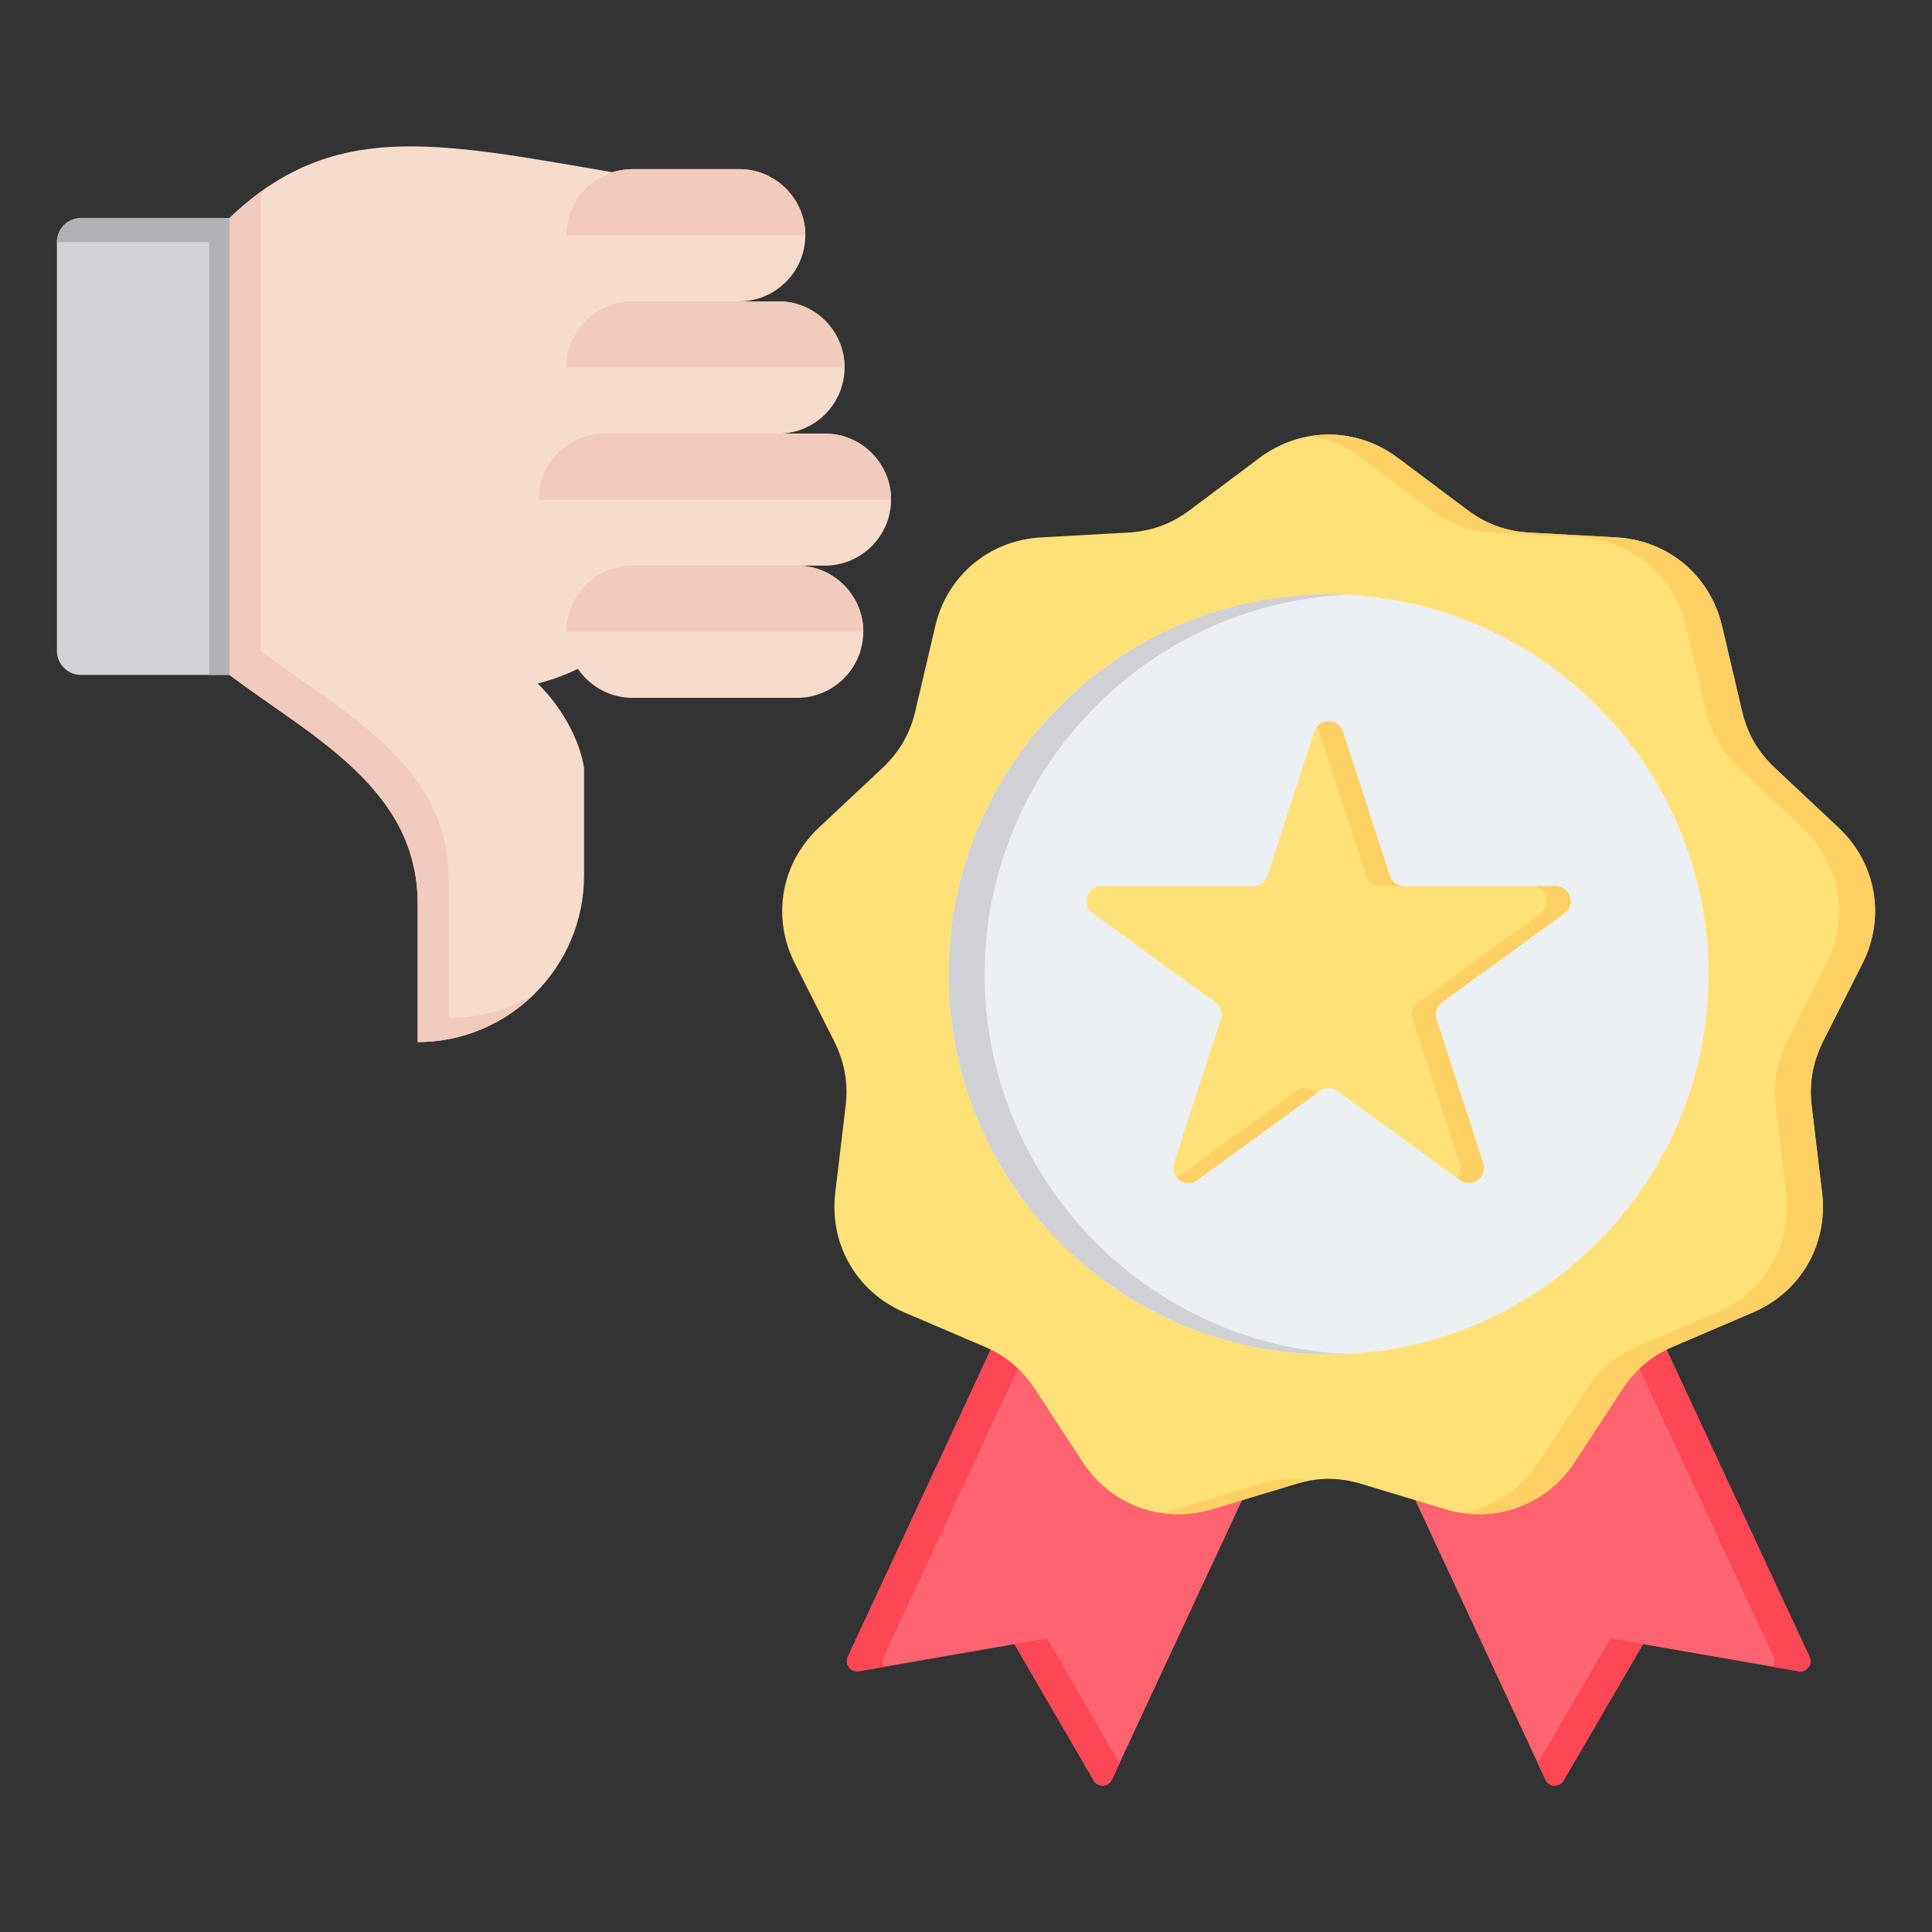 <svg clip-rule="evenodd" fill-rule="evenodd" stroke-linejoin="round" stroke-miterlimit="2" viewBox="0 0 510 510" xmlns="http://www.w3.org/2000/svg"><rect x="0" y="0" width="510" height="510" fill="#333333" stroke="none"/><g><g><path d="m423.116 320.157-71.334 28.969 56.179 120.662c.46.957 1.301 1.531 2.335 1.569 1.033.039 1.951-.459 2.449-1.339l20.971-36.011 41.025 7.156c1.033.192 1.99-.191 2.602-1.033.651-.804.765-1.837.306-2.794z" fill="#fe646f"/><path d="m405.935 465.435 19.176-32.929 8.605 1.501-20.971 36.011c-.498.88-1.416 1.378-2.449 1.339-1.034-.038-1.875-.612-2.335-1.569zm62.04-25.452c.551-.78.627-1.747.195-2.647l-53.027-113.942 7.973-3.237 54.533 117.179c.459.957.345 1.99-.306 2.794-.612.842-1.569 1.225-2.602 1.033z" fill="#fd4755"/><path d="m278.344 320.157 71.334 28.969-56.179 120.662c-.421.957-1.301 1.531-2.335 1.569-1.033.039-1.951-.459-2.449-1.339l-20.933-36.011-41.063 7.156c-1.033.192-1.99-.191-2.602-1.033-.651-.804-.765-1.837-.306-2.794z" fill="#fe646f"/><path d="m233.486 439.984-6.767 1.179c-1.033.192-1.99-.191-2.602-1.033-.651-.804-.765-1.837-.306-2.794l54.533-117.179 7.973 3.237-53.027 113.942c-.432.9-.356 1.868.196 2.648zm62.042 25.447-2.029 4.357c-.421.957-1.301 1.531-2.335 1.569-1.033.039-1.951-.459-2.449-1.339l-20.933-36.011 8.607-1.5z" fill="#fd4755"/><path d="m368.965 120.852 18.331 13.738c5.013 3.751 10.256 5.664 16.532 6.008l22.847 1.263c13.662.766 24.798 10.103 27.898 23.421l5.243 22.311c1.416 6.085 4.209 10.945 8.802 15.231l16.685 15.652c9.988 9.376 12.514 23.688 6.314 35.896l-10.332 20.436c-2.794 5.587-3.789 11.098-3.024 17.336l2.718 22.732c1.607 13.585-5.626 26.176-18.255 31.571l-21.009 8.994c-5.779 2.449-10.065 6.084-13.509 11.327l-12.514 19.135c-7.501 11.48-21.125 16.417-34.251 12.475l-21.928-6.62c-5.97-1.837-11.596-1.837-17.566 0l-21.928 6.62c-13.126 3.942-26.75-.995-34.251-12.475l-12.514-19.135c-3.444-5.243-7.73-8.878-13.509-11.327l-21.009-8.994c-12.591-5.395-19.862-17.986-18.255-31.571l2.718-22.732c.765-6.238-.23-11.749-3.024-17.336l-10.332-20.436c-6.2-12.208-3.674-26.52 6.314-35.896l16.685-15.652c4.593-4.286 7.386-9.146 8.802-15.231l5.243-22.311c3.1-13.318 14.236-22.655 27.898-23.421l22.847-1.263c6.276-.344 11.557-2.257 16.532-6.008l18.331-13.738c10.983-8.19 25.487-8.19 36.47 0z" fill="#ffe177"/><path d="m345.99 115.089c7.889-1.271 16.118.65 22.975 5.763l18.331 13.738c5.013 3.751 10.256 5.664 16.532 6.008l22.847 1.263c13.662.766 24.798 10.103 27.898 23.421l5.243 22.311c1.416 6.085 4.209 10.945 8.802 15.231l16.685 15.652c9.988 9.376 12.514 23.688 6.314 35.896l-10.332 20.436c-2.794 5.587-3.789 11.098-3.024 17.336l2.718 22.732c1.607 13.585-5.626 26.176-18.255 31.571l-21.009 8.994c-5.779 2.449-10.065 6.084-13.509 11.327l-12.514 19.135c-6.693 10.243-18.259 15.277-29.998 13.444 8.211-1.304 15.653-5.997 20.518-13.444l12.514-19.135c3.445-5.243 7.731-8.878 13.509-11.327l21.01-8.994c12.629-5.395 19.862-17.986 18.254-31.571l-2.717-22.732c-.765-6.238.23-11.749 3.024-17.336l10.332-20.436c6.2-12.208 3.674-26.52-6.314-35.896l-16.685-15.652c-4.593-4.286-7.386-9.146-8.802-15.231l-5.243-22.311c-3.1-13.318-14.236-22.655-27.898-23.421l-22.847-1.263c-6.276-.344-11.519-2.257-16.532-6.008l-18.331-13.738c-4.126-3.077-8.749-4.998-13.496-5.763zm0 275.698c-1.335.228-2.68.552-4.043.971l-21.928 6.62c-4.612 1.385-9.285 1.674-13.732.969 1.418-.222 2.838-.544 4.253-.969l21.928-6.62c4.607-1.418 9.009-1.741 13.522-.971z" fill="#ffd064"/><path d="m350.754 357.523c55.199 0 100.271-45.071 100.271-100.319 0-55.247-45.072-100.319-100.271-100.319-55.247 0-100.319 45.072-100.319 100.319 0 55.248 45.072 100.319 100.319 100.319z" fill="#eceff1"/><path d="m355.492 156.996c-53.062 2.491-95.578 46.55-95.578 100.208s42.516 97.718 95.578 100.208c-1.571.074-3.15.111-4.738.111-55.247 0-100.319-45.071-100.319-100.319 0-55.247 45.072-100.319 100.319-100.319 1.588 0 3.167.038 4.738.111z" fill="#d1d1d6"/></g><g><path d="m346.942 193.138c.533-1.641 2.062-2.752 3.788-2.752s3.255 1.111 3.788 2.752c4.016 12.359 10.085 31.037 12.35 38.009.533 1.641 2.063 2.753 3.788 2.753h39.966c1.726 0 3.255 1.111 3.788 2.752s-.051 3.439-1.447 4.453c-10.513 7.639-26.402 19.183-32.333 23.491-1.396 1.015-1.98 2.813-1.447 4.454 2.266 6.972 8.335 25.65 12.35 38.009.534 1.641-.05 3.439-1.446 4.454-1.397 1.014-3.287 1.014-4.683 0-10.513-7.639-26.402-19.183-32.333-23.492-1.396-1.014-3.286-1.014-4.682 0-5.931 4.309-21.82 15.853-32.333 23.492-1.396 1.014-3.287 1.014-4.683 0-1.396-1.015-1.98-2.813-1.447-4.454 4.016-12.359 10.085-31.037 12.35-38.009.534-1.641-.05-3.439-1.446-4.454-5.931-4.308-21.82-15.852-32.333-23.491-1.396-1.014-1.981-2.812-1.447-4.453.533-1.641 2.062-2.752 3.788-2.752h39.965c1.726 0 3.255-1.112 3.789-2.753 2.265-6.972 8.334-25.65 12.35-38.009z" fill="#ffe177"/><path d="m347.614 191.887c.741-.93 1.878-1.501 3.116-1.501 1.726 0 3.255 1.111 3.788 2.752l12.35 38.009c.533 1.641 2.063 2.753 3.788 2.753h-6.231c-1.725 0-3.255-1.112-3.788-2.753l-12.35-38.009c-.151-.464-.381-.885-.673-1.251zm56.777 42.013h6.231c1.726 0 3.255 1.111 3.788 2.752s-.051 3.439-1.447 4.453l-32.333 23.491c-1.396 1.015-1.98 2.813-1.447 4.454l12.35 38.009c.534 1.641-.05 3.439-1.446 4.454-1.397 1.014-3.287 1.014-4.683 0l-.866-.63c.89-1.037 1.2-2.483.764-3.824l-12.35-38.009c-.533-1.641.051-3.439 1.447-4.454l32.333-23.491c1.396-1.014 1.98-2.812 1.447-4.453s-2.063-2.752-3.788-2.752zm-56.777 54.684-31.558 22.929c-1.396 1.014-3.287 1.014-4.683 0-.255-.186-.483-.398-.682-.63l31.466-22.862c1.397-1.014 3.287-1.014 4.683 0z" fill="#ffd064"/></g><g><path d="m61.503 178.164c.059-80.517.059-120.717 0-120.601h-40.142c-3.49 0-6.341 2.851-6.341 6.342v107.918c0 3.491 2.851 6.341 6.341 6.341z" fill="#d1d1d6"/><path d="m15.02 63.905c0-3.491 2.851-6.342 6.341-6.342h40.201v120.601h-6.342v-114.259z" fill="#b1b1b5"/><path d="m161.626 45.462c-46.716-8.028-73.885-13.904-101.053 12.101v120.601c21.409 16.115 49.683 29.903 49.683 60.33v36.593c24.143 0 43.923-19.78 43.923-43.924v-28.39c-.872-6.05-4.712-14.893-12.217-22.34 68.009-17.511 39.095-135.785 19.664-134.971z" fill="#f6dccd"/><path d="m71.219 48.953c-3.607 2.385-7.098 5.236-10.646 8.61v120.601c21.409 16.115 49.683 29.903 49.683 60.33v36.593c11.926 0 22.747-4.829 30.659-12.566-6.574 3.956-14.253 6.225-22.456 6.225v-36.594c0-30.426-28.274-44.214-49.683-60.329v-120.601c.814-.756 1.629-1.513 2.443-2.269z" fill="#f1cbbc"/><path d="m166.978 44.648h28.158c9.599 0 17.453 7.854 17.453 17.453s-7.854 17.453-17.453 17.453h10.414c9.599 0 17.395 7.854 17.395 17.453s-7.796 17.453-17.395 17.453h12.217c9.599 0 17.453 7.854 17.453 17.453 0 9.541-7.854 17.395-17.453 17.395h-7.33c9.599 0 17.453 7.854 17.453 17.453 0 9.6-7.854 17.454-17.453 17.454h-43.459c-9.599 0-17.453-7.854-17.453-17.454 0-9.599 7.854-17.453 17.453-17.453h-7.388c-9.599 0-17.453-7.795-17.453-17.395 0-9.599 7.854-17.453 17.453-17.453h7.388c-9.599 0-17.453-7.854-17.453-17.453s7.854-17.453 17.453-17.453c-9.599 0-17.453-7.854-17.453-17.453s7.854-17.453 17.453-17.453z" fill="#f6dccd"/><g fill="#f1cbbc"><path d="m166.978 44.648h28.158c9.599 0 17.453 7.854 17.453 17.453h-63.064c0-9.599 7.854-17.453 17.453-17.453z"/><path d="m166.978 79.554h38.572c9.599 0 17.395 7.854 17.395 17.453h-73.42c0-9.599 7.854-17.453 17.453-17.453z"/><path d="m159.59 114.46h58.177c9.599 0 17.453 7.854 17.453 17.453h-93.083c0-9.599 7.854-17.453 17.453-17.453z"/><path d="m210.437 149.308c9.599 0 17.453 7.854 17.453 17.453h-78.365c0-9.599 7.854-17.453 17.453-17.453z"/></g></g></g></svg>